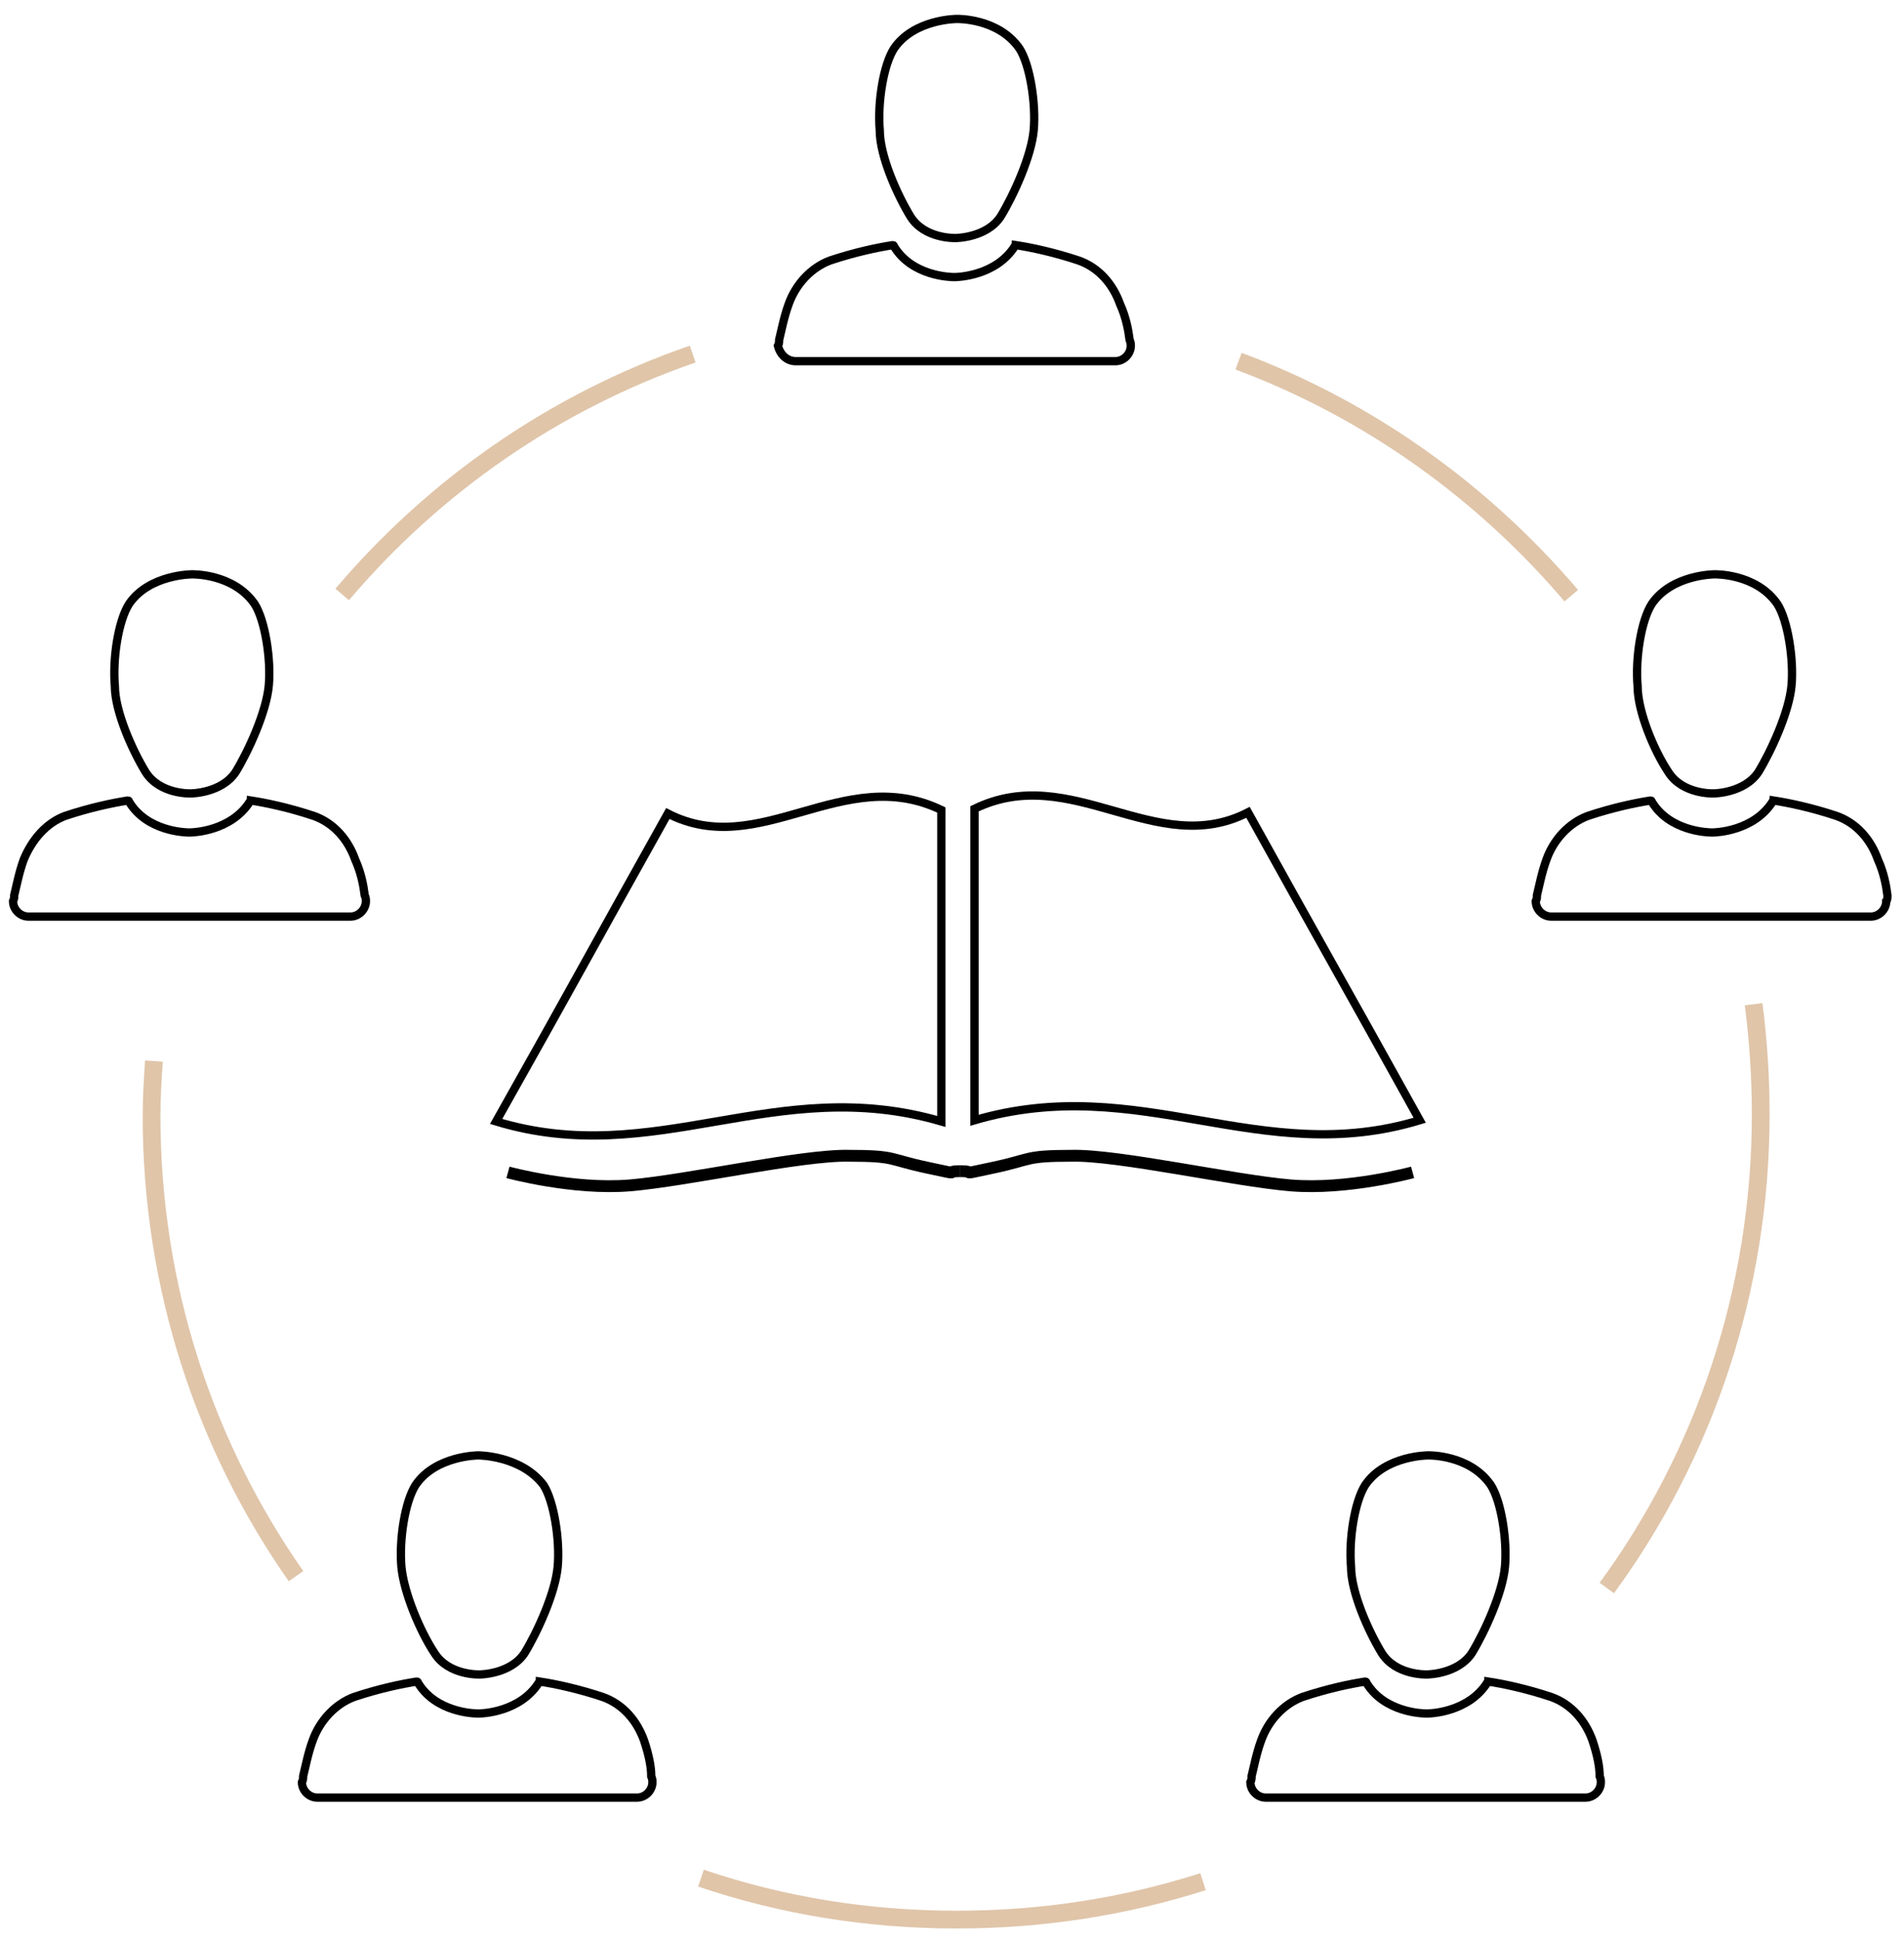 <?xml version="1.0" encoding="utf-8"?>
<!-- Generator: Adobe Illustrator 19.0.0, SVG Export Plug-In . SVG Version: 6.00 Build 0)  -->
<svg version="1.1" id="Layer_1" xmlns="http://www.w3.org/2000/svg" xmlns:xlink="http://www.w3.org/1999/xlink" x="0px" y="0px"
	 width="160.8px" height="163.8px" viewBox="-306 293 160.8 163.8" style="enable-background:new -306 293 160.8 163.8;"
	 xml:space="preserve">
<style type="text/css">
	.st0{fill:none;stroke:#000000;stroke-width:0.7;stroke-miterlimit:10;}
	.st1{fill:none;stroke:#000000;stroke-miterlimit:10;}
	.st2{fill:none;stroke:#E0C5A9;stroke-width:1.5;stroke-miterlimit:10;}
</style>
<path class="st0" d="M-229.1,311.3c1.2,1.9,3.8,1.8,3.8,1.8c0,0,2.6,0,3.8-1.8c1.1-1.8,2.6-5.1,2.8-7.3c0.2-2.2-0.3-5.5-1.2-6.9
	c-1.8-2.6-5.3-2.5-5.3-2.5c0,0-3.6,0-5.3,2.5c-0.9,1.4-1.4,4.6-1.2,6.9C-231.7,306.2-230.2,309.5-229.1,311.3z"/>
<path class="st0" d="M-238.8,323.5h13.5h13.5c0.7,0,1.3-0.6,1.3-1.3c0-0.1,0-0.3-0.1-0.5c-0.1-0.8-0.3-1.9-0.8-3
	c-0.6-1.7-1.8-3.1-3.5-3.7c-2.1-0.7-4-1.1-5.3-1.3c0,0,0,0.1-0.1,0.1c-1.6,2.5-4.8,2.6-5.1,2.6c0,0,0,0,0,0h0
	c-0.4,0-3.6-0.1-5.1-2.6c0,0,0-0.1-0.1-0.1c-1.3,0.2-3.2,0.6-5.3,1.3c-1.6,0.6-2.9,2-3.5,3.7c-0.4,1.1-0.6,2.2-0.8,3
	c0,0.2,0,0.3-0.1,0.5C-240.1,323-239.5,323.5-238.8,323.5z"/>
<path class="st0" d="M-165.1,358.2c1.2,1.9,3.8,1.8,3.8,1.8c0,0,2.6,0,3.8-1.8c1.1-1.8,2.6-5.1,2.8-7.3c0.2-2.2-0.3-5.5-1.2-6.9
	c-1.8-2.6-5.3-2.5-5.3-2.5c0,0-3.6,0-5.3,2.5c-0.9,1.4-1.4,4.6-1.2,6.9C-167.7,353.1-166.3,356.4-165.1,358.2z"/>
<path class="st0" d="M-146.6,368.6c-0.1-0.8-0.3-1.9-0.8-3c-0.6-1.7-1.8-3.1-3.5-3.7c-2.1-0.7-4-1.1-5.3-1.3c0,0,0,0.1-0.1,0.1
	c-1.6,2.5-4.8,2.6-5.1,2.6c0,0,0,0,0,0c0,0,0,0,0,0c-0.4,0-3.6-0.1-5.1-2.6c0,0,0-0.1-0.1-0.1c-1.3,0.2-3.2,0.6-5.3,1.3
	c-1.6,0.6-2.9,2-3.5,3.7c-0.4,1.1-0.6,2.2-0.8,3c0,0.2,0,0.3-0.1,0.5c0,0.7,0.6,1.3,1.3,1.3h13.5h13.5c0.7,0,1.3-0.6,1.3-1.3
	C-146.6,369-146.6,368.8-146.6,368.6z"/>
<path class="st0" d="M-293.7,358.2c1.2,1.9,3.8,1.8,3.8,1.8c0,0,2.6,0,3.8-1.8c1.1-1.8,2.6-5.1,2.8-7.3c0.2-2.2-0.3-5.5-1.2-6.9
	c-1.8-2.6-5.3-2.5-5.3-2.5s-3.6,0-5.3,2.5c-0.9,1.4-1.4,4.6-1.2,6.9C-296.3,353.1-294.8,356.4-293.7,358.2z"/>
<path class="st0" d="M-276.4,370.4c0.7,0,1.3-0.6,1.3-1.3c0-0.1,0-0.3-0.1-0.5c-0.1-0.8-0.3-1.9-0.8-3c-0.6-1.7-1.8-3.1-3.5-3.7
	c-2.1-0.7-4-1.1-5.3-1.3c0,0,0,0.1-0.1,0.1c-1.6,2.5-4.8,2.6-5.1,2.6c0,0,0,0,0,0h0c-0.4,0-3.6-0.1-5.1-2.6c0,0,0-0.1-0.1-0.1
	c-1.3,0.2-3.2,0.6-5.3,1.3c-1.6,0.6-2.8,2-3.5,3.7c-0.4,1.1-0.6,2.2-0.8,3c0,0.2,0,0.3-0.1,0.5c0,0.7,0.6,1.3,1.3,1.3h13.5
	C-289.9,370.4-276.4,370.4-276.4,370.4z"/>
<path class="st0" d="M-265.6,415.9c0,0-3.6,0-5.3,2.5c-0.9,1.4-1.4,4.6-1.2,6.9c0.2,2.2,1.6,5.5,2.8,7.3c1.2,1.9,3.8,1.8,3.8,1.8
	s2.6,0,3.8-1.8c1.1-1.8,2.6-5.1,2.8-7.3c0.2-2.2-0.3-5.5-1.2-6.9C-262,415.9-265.6,415.9-265.6,415.9z"/>
<path class="st0" d="M-251.6,440c-0.6-1.7-1.8-3.1-3.5-3.7c-2.1-0.7-4-1.1-5.3-1.3c0,0,0,0.1-0.1,0.1c-1.6,2.5-4.8,2.6-5.1,2.6
	c0,0,0,0,0,0h0c-0.4,0-3.6-0.1-5.1-2.6c0,0,0-0.1-0.1-0.1c-1.3,0.2-3.2,0.6-5.3,1.3c-1.6,0.6-2.9,2-3.5,3.7c-0.4,1.1-0.6,2.2-0.8,3
	c0,0.2,0,0.3-0.1,0.5c0,0.7,0.6,1.3,1.3,1.3h13.5h13.5c0.7,0,1.3-0.6,1.3-1.3c0-0.1,0-0.3-0.1-0.5C-251,442.2-251.2,441.2-251.6,440
	z"/>
<path class="st0" d="M-189.3,432.6c1.2,1.9,3.8,1.8,3.8,1.8c0,0,2.6,0,3.8-1.8c1.1-1.8,2.6-5.1,2.8-7.3c0.2-2.2-0.3-5.5-1.2-6.9
	c-1.8-2.6-5.3-2.5-5.3-2.5c0,0-3.6,0-5.3,2.5c-0.9,1.4-1.4,4.6-1.2,6.9C-191.9,427.5-190.4,430.8-189.3,432.6z"/>
<path class="st0" d="M-171.5,440c-0.6-1.7-1.8-3.1-3.5-3.7c-2.1-0.7-4-1.1-5.3-1.3c0,0,0,0.1-0.1,0.1c-1.6,2.5-4.8,2.6-5.1,2.6h0
	c0,0,0,0,0,0c-0.4,0-3.6-0.1-5.1-2.6c0,0,0-0.1-0.1-0.1c-1.3,0.2-3.2,0.6-5.3,1.3c-1.6,0.6-2.9,2-3.5,3.7c-0.4,1.1-0.6,2.2-0.8,3
	c0,0.2,0,0.3-0.1,0.5c0,0.7,0.6,1.3,1.3,1.3h13.5h13.5c0.7,0,1.3-0.6,1.3-1.3c0-0.1,0-0.3-0.1-0.5
	C-170.9,442.2-171.1,441.2-171.5,440z"/>
<path class="st0" d="M-264.1,387.7c13.5,4.1,23.6-4.1,37.6,0c0-12,0-14.3,0-26.3c-8.3-4-15.3,4.3-23.1,0.3
	C-256.2,373.5-257.4,375.8-264.1,387.7z"/>
<path class="st0" d="M-223.7,361.3c0,12,0,14.3,0,26.3c14-4.1,24.1,4.1,37.6,0c-6.6-11.9-7.9-14.1-14.5-26
	C-208.4,365.6-215.5,357.3-223.7,361.3z"/>
<path class="st1" d="M-277.1,343.2"/>
<path class="st1" d="M-293,382.6"/>
<path class="st2" d="M-281,426.1c-7.7-11-12.2-24.4-12.2-38.9c0-1.5,0.1-3.1,0.2-4.6"/>
<path class="st2" d="M-204.4,451.9c-6.6,2.1-13.5,3.2-20.8,3.2c-7.6,0-14.8-1.2-21.6-3.5"/>
<path class="st2" d="M-157.9,377.8c0.4,3.1,0.6,6.2,0.6,9.3c0,14.9-4.8,28.8-13,40"/>
<path class="st2" d="M-201.4,323.5c11,4.1,20.6,11,28.1,19.8"/>
<path class="st2" d="M-277.1,343.2c7.8-9.2,18-16.3,29.6-20.3"/>
<path class="st1" d="M-263.1,392c0,0,5.5,1.5,10.3,1.1c4.8-0.4,14.6-2.6,18.5-2.5c4,0,3.3,0.3,6.6,1c3.3,0.7,1.2,0.3,2.8,0.3"/>
<path class="st1" d="M-186.7,392c0,0-5.5,1.5-10.3,1.1s-14.6-2.6-18.5-2.5c-4,0-3.3,0.3-6.6,1c-3.3,0.7-1.2,0.3-2.8,0.3"/>
</svg>
